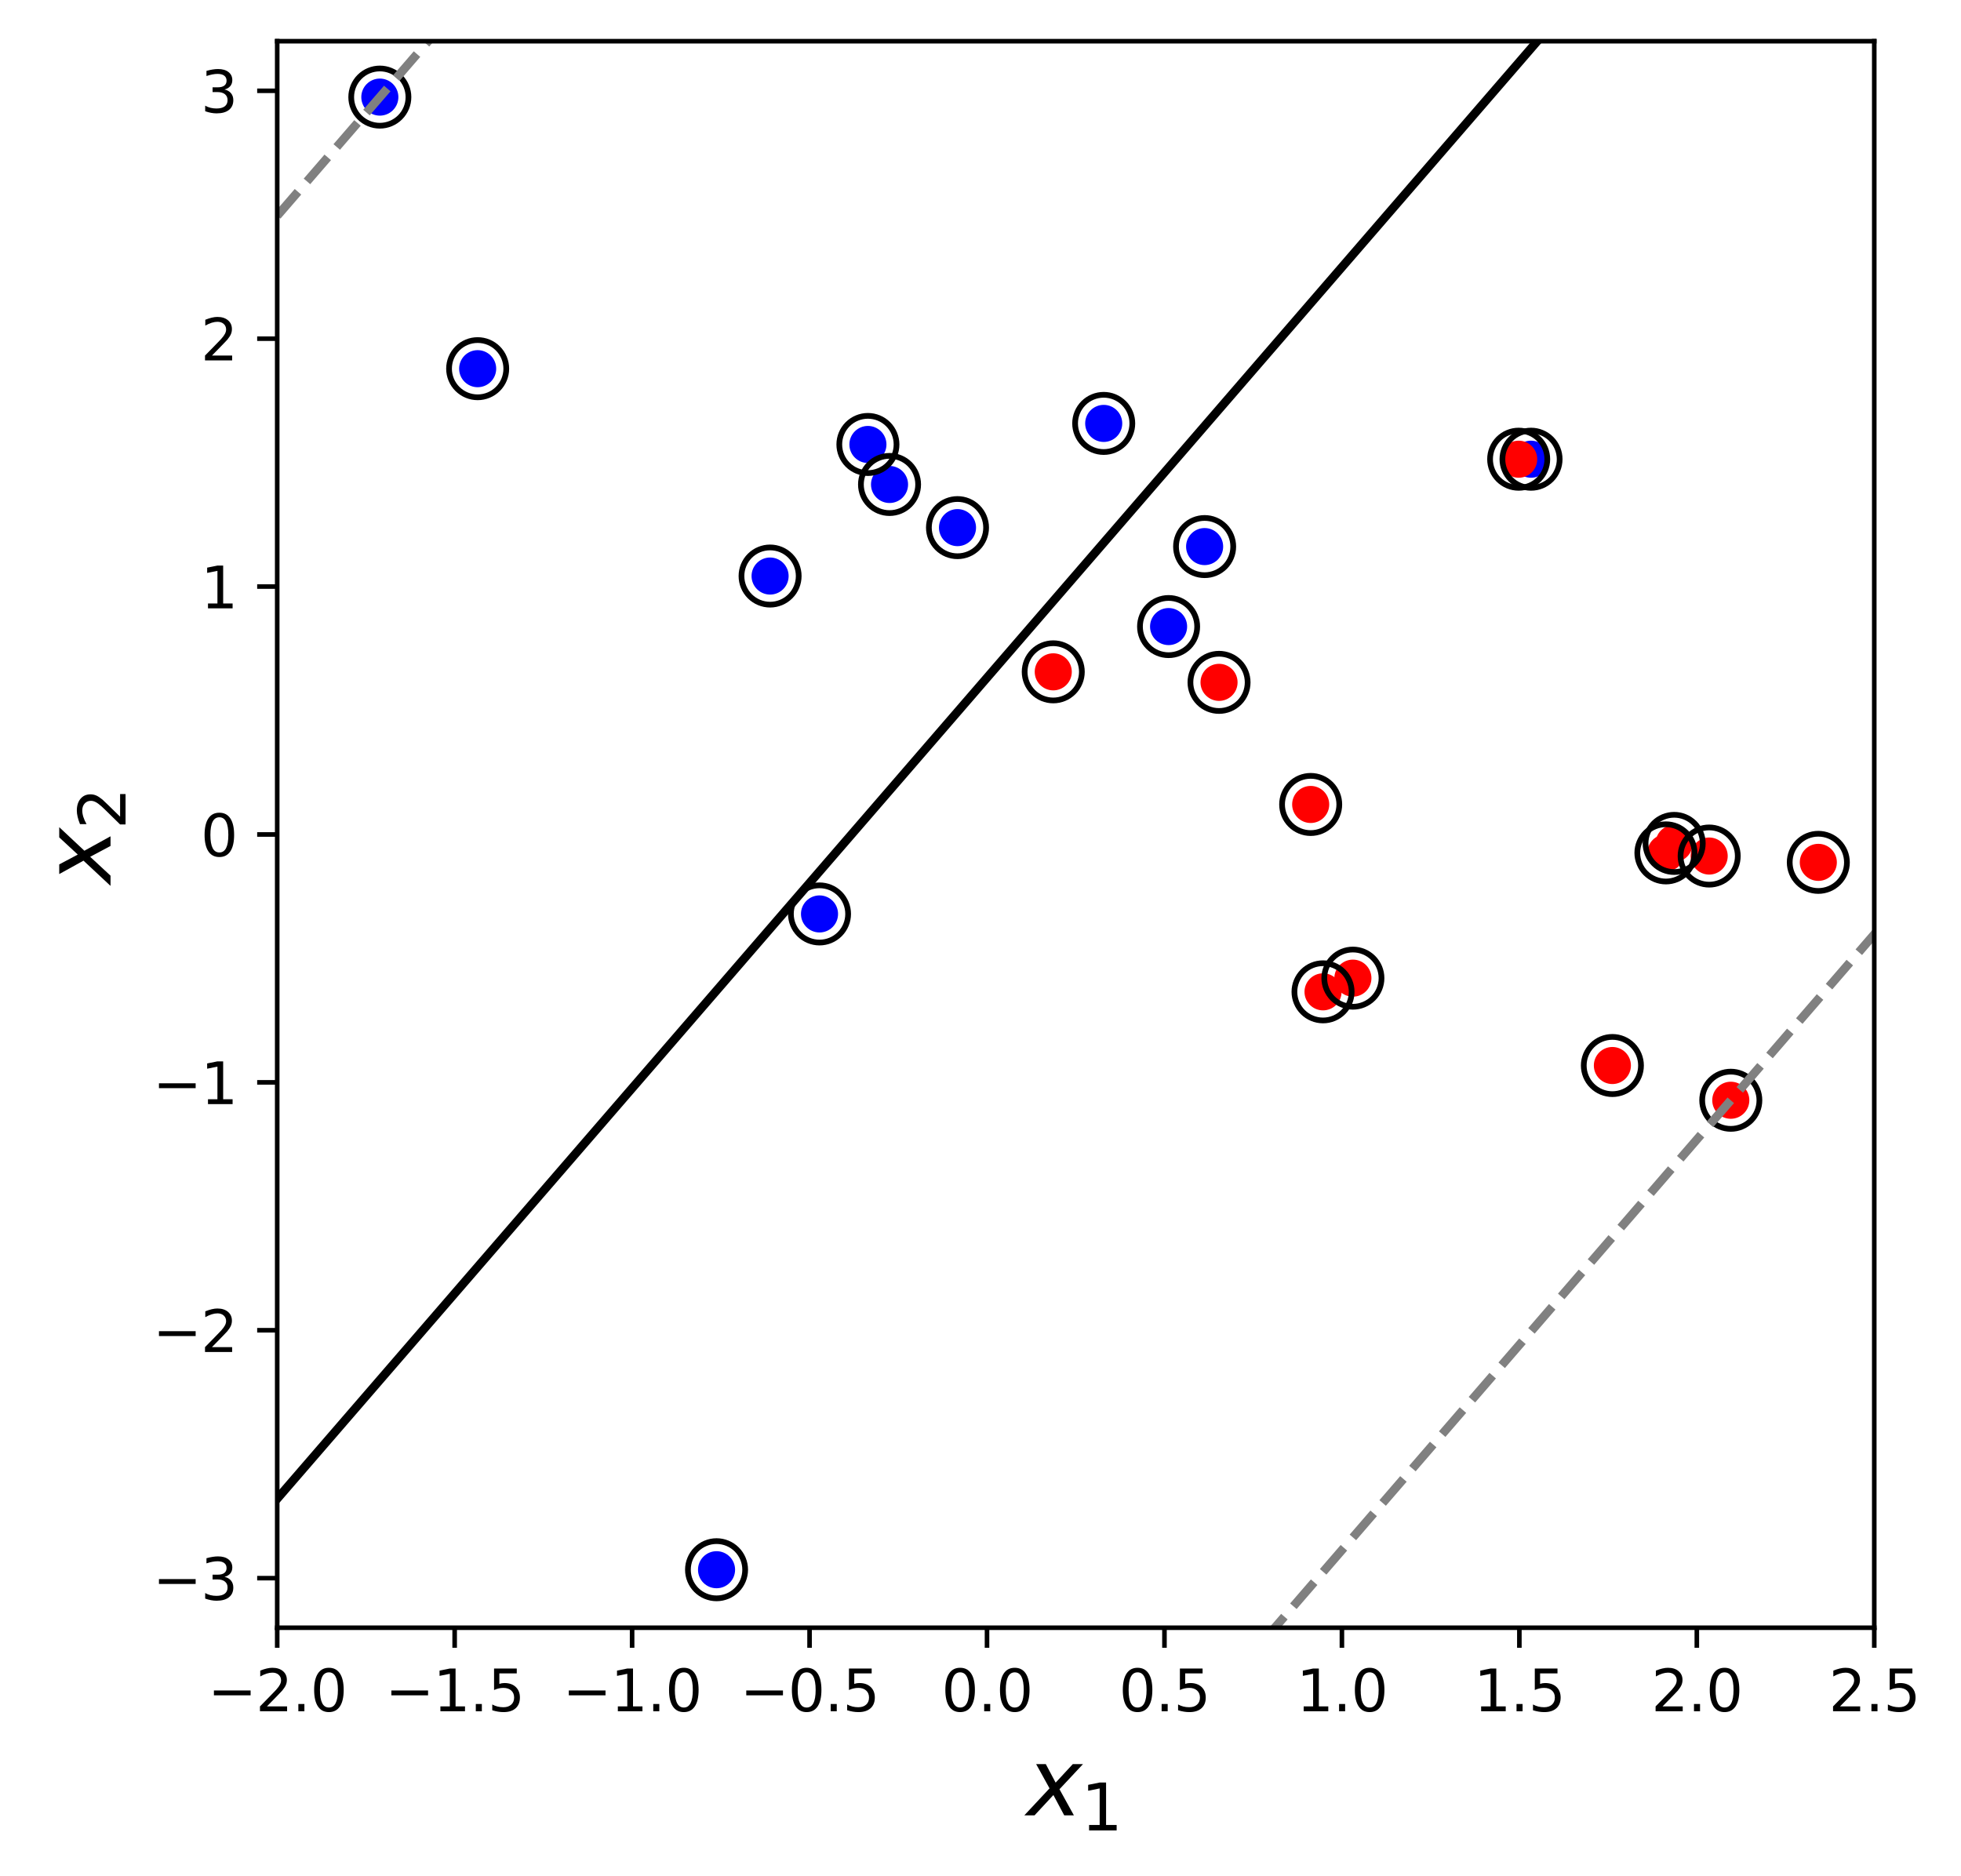 <?xml version="1.0" encoding="utf-8" standalone="no"?>
<!DOCTYPE svg PUBLIC "-//W3C//DTD SVG 1.1//EN"
  "http://www.w3.org/Graphics/SVG/1.1/DTD/svg11.dtd">
<svg xmlns:xlink="http://www.w3.org/1999/xlink" width="342.579pt" height="327.763pt" viewBox="0 0 342.579 327.763" xmlns="http://www.w3.org/2000/svg" version="1.1">
 <defs>
  <style type="text/css">*{stroke-linejoin: round; stroke-linecap: butt}</style>
 </defs>
 <g id="figure_1">
  <g id="patch_1">
   <path d="M 0 327.763 
L 342.579 327.763 
L 342.579 0 
L 0 0 
z
" style="fill: #ffffff"/>
  </g>
  <g id="axes_1">
   <g id="patch_2">
    <path d="M 48.427 284.4 
L 327.427 284.4 
L 327.427 7.2 
L 48.427 7.2 
z
" style="fill: #ffffff"/>
   </g>
   <g id="PathCollection_1">
    <defs>
     <path id="C0_0_ffaff78224" d="M 0 2.739 
C 0.726 2.739 1.423 2.45 1.936 1.936 
C 2.45 1.423 2.739 0.726 2.739 -0 
C 2.739 -0.726 2.45 -1.423 1.936 -1.936 
C 1.423 -2.45 0.726 -2.739 0 -2.739 
C -0.726 -2.739 -1.423 -2.45 -1.936 -1.936 
C -2.45 -1.423 -2.739 -0.726 -2.739 0 
C -2.739 0.726 -2.45 1.423 -1.936 1.936 
C -1.423 2.45 -0.726 2.739 0 2.739 
z
"/>
    </defs>
    <g clip-path="url(#p62aaa26b31)">
     <use xlink:href="#C0_0_ffaff78224" x="66.356" y="16.966" style="fill: #0000ff; stroke: #0000ff"/>
    </g>
    <g clip-path="url(#p62aaa26b31)">
     <use xlink:href="#C0_0_ffaff78224" x="83.445" y="64.417" style="fill: #0000ff; stroke: #0000ff"/>
    </g>
    <g clip-path="url(#p62aaa26b31)">
     <use xlink:href="#C0_0_ffaff78224" x="125.178" y="274.266" style="fill: #0000ff; stroke: #0000ff"/>
    </g>
    <g clip-path="url(#p62aaa26b31)">
     <use xlink:href="#C0_0_ffaff78224" x="134.532" y="100.648" style="fill: #0000ff; stroke: #0000ff"/>
    </g>
    <g clip-path="url(#p62aaa26b31)">
     <use xlink:href="#C0_0_ffaff78224" x="143.166" y="159.686" style="fill: #0000ff; stroke: #0000ff"/>
    </g>
    <g clip-path="url(#p62aaa26b31)">
     <use xlink:href="#C0_0_ffaff78224" x="151.621" y="77.659" style="fill: #0000ff; stroke: #0000ff"/>
    </g>
    <g clip-path="url(#p62aaa26b31)">
     <use xlink:href="#C0_0_ffaff78224" x="155.398" y="84.648" style="fill: #0000ff; stroke: #0000ff"/>
    </g>
    <g clip-path="url(#p62aaa26b31)">
     <use xlink:href="#C0_0_ffaff78224" x="167.271" y="92.188" style="fill: #0000ff; stroke: #0000ff"/>
    </g>
    <g clip-path="url(#p62aaa26b31)">
     <use xlink:href="#C0_0_ffaff78224" x="192.814" y="73.98" style="fill: #0000ff; stroke: #0000ff"/>
    </g>
    <g clip-path="url(#p62aaa26b31)">
     <use xlink:href="#C0_0_ffaff78224" x="204.147" y="109.476" style="fill: #0000ff; stroke: #0000ff"/>
    </g>
    <g clip-path="url(#p62aaa26b31)">
     <use xlink:href="#C0_0_ffaff78224" x="210.443" y="95.499" style="fill: #0000ff; stroke: #0000ff"/>
    </g>
    <g clip-path="url(#p62aaa26b31)">
     <use xlink:href="#C0_0_ffaff78224" x="267.466" y="80.234" style="fill: #0000ff; stroke: #0000ff"/>
    </g>
    <g clip-path="url(#p62aaa26b31)">
     <use xlink:href="#C0_0_ffaff78224" x="184" y="117.385" style="fill: #ff0000; stroke: #ff0000"/>
    </g>
    <g clip-path="url(#p62aaa26b31)">
     <use xlink:href="#C0_0_ffaff78224" x="212.961" y="119.224" style="fill: #ff0000; stroke: #ff0000"/>
    </g>
    <g clip-path="url(#p62aaa26b31)">
     <use xlink:href="#C0_0_ffaff78224" x="228.971" y="140.558" style="fill: #ff0000; stroke: #ff0000"/>
    </g>
    <g clip-path="url(#p62aaa26b31)">
     <use xlink:href="#C0_0_ffaff78224" x="231.129" y="173.296" style="fill: #ff0000; stroke: #ff0000"/>
    </g>
    <g clip-path="url(#p62aaa26b31)">
     <use xlink:href="#C0_0_ffaff78224" x="236.346" y="170.905" style="fill: #ff0000; stroke: #ff0000"/>
    </g>
    <g clip-path="url(#p62aaa26b31)">
     <use xlink:href="#C0_0_ffaff78224" x="265.307" y="80.234" style="fill: #ff0000; stroke: #ff0000"/>
    </g>
    <g clip-path="url(#p62aaa26b31)">
     <use xlink:href="#C0_0_ffaff78224" x="281.677" y="186.17" style="fill: #ff0000; stroke: #ff0000"/>
    </g>
    <g clip-path="url(#p62aaa26b31)">
     <use xlink:href="#C0_0_ffaff78224" x="291.031" y="149.019" style="fill: #ff0000; stroke: #ff0000"/>
    </g>
    <g clip-path="url(#p62aaa26b31)">
     <use xlink:href="#C0_0_ffaff78224" x="292.47" y="147.363" style="fill: #ff0000; stroke: #ff0000"/>
    </g>
    <g clip-path="url(#p62aaa26b31)">
     <use xlink:href="#C0_0_ffaff78224" x="298.586" y="149.57" style="fill: #ff0000; stroke: #ff0000"/>
    </g>
    <g clip-path="url(#p62aaa26b31)">
     <use xlink:href="#C0_0_ffaff78224" x="302.363" y="192.239" style="fill: #ff0000; stroke: #ff0000"/>
    </g>
    <g clip-path="url(#p62aaa26b31)">
     <use xlink:href="#C0_0_ffaff78224" x="317.653" y="150.674" style="fill: #ff0000; stroke: #ff0000"/>
    </g>
   </g>
   <g id="PathCollection_2">
    <defs>
     <path id="C1_0_fc594d1475" d="M 0 5 
C 1.326 5 2.598 4.473 3.536 3.536 
C 4.473 2.598 5 1.326 5 -0 
C 5 -1.326 4.473 -2.598 3.536 -3.536 
C 2.598 -4.473 1.326 -5 0 -5 
C -1.326 -5 -2.598 -4.473 -3.536 -3.536 
C -4.473 -2.598 -5 -1.326 -5 0 
C -5 1.326 -4.473 2.598 -3.536 3.536 
C -2.598 4.473 -1.326 5 0 5 
z
"/>
    </defs>
    <g clip-path="url(#p62aaa26b31)">
     <use xlink:href="#C1_0_fc594d1475" x="184" y="117.385" style="fill: none; stroke: #000000"/>
    </g>
    <g clip-path="url(#p62aaa26b31)">
     <use xlink:href="#C1_0_fc594d1475" x="212.961" y="119.224" style="fill: none; stroke: #000000"/>
    </g>
    <g clip-path="url(#p62aaa26b31)">
     <use xlink:href="#C1_0_fc594d1475" x="228.971" y="140.558" style="fill: none; stroke: #000000"/>
    </g>
    <g clip-path="url(#p62aaa26b31)">
     <use xlink:href="#C1_0_fc594d1475" x="231.129" y="173.296" style="fill: none; stroke: #000000"/>
    </g>
    <g clip-path="url(#p62aaa26b31)">
     <use xlink:href="#C1_0_fc594d1475" x="236.346" y="170.905" style="fill: none; stroke: #000000"/>
    </g>
    <g clip-path="url(#p62aaa26b31)">
     <use xlink:href="#C1_0_fc594d1475" x="265.307" y="80.234" style="fill: none; stroke: #000000"/>
    </g>
    <g clip-path="url(#p62aaa26b31)">
     <use xlink:href="#C1_0_fc594d1475" x="281.677" y="186.17" style="fill: none; stroke: #000000"/>
    </g>
    <g clip-path="url(#p62aaa26b31)">
     <use xlink:href="#C1_0_fc594d1475" x="291.031" y="149.019" style="fill: none; stroke: #000000"/>
    </g>
    <g clip-path="url(#p62aaa26b31)">
     <use xlink:href="#C1_0_fc594d1475" x="292.47" y="147.363" style="fill: none; stroke: #000000"/>
    </g>
    <g clip-path="url(#p62aaa26b31)">
     <use xlink:href="#C1_0_fc594d1475" x="298.586" y="149.57" style="fill: none; stroke: #000000"/>
    </g>
    <g clip-path="url(#p62aaa26b31)">
     <use xlink:href="#C1_0_fc594d1475" x="302.363" y="192.239" style="fill: none; stroke: #000000"/>
    </g>
    <g clip-path="url(#p62aaa26b31)">
     <use xlink:href="#C1_0_fc594d1475" x="317.653" y="150.674" style="fill: none; stroke: #000000"/>
    </g>
    <g clip-path="url(#p62aaa26b31)">
     <use xlink:href="#C1_0_fc594d1475" x="66.356" y="16.966" style="fill: none; stroke: #000000"/>
    </g>
    <g clip-path="url(#p62aaa26b31)">
     <use xlink:href="#C1_0_fc594d1475" x="83.445" y="64.417" style="fill: none; stroke: #000000"/>
    </g>
    <g clip-path="url(#p62aaa26b31)">
     <use xlink:href="#C1_0_fc594d1475" x="125.178" y="274.266" style="fill: none; stroke: #000000"/>
    </g>
    <g clip-path="url(#p62aaa26b31)">
     <use xlink:href="#C1_0_fc594d1475" x="134.532" y="100.648" style="fill: none; stroke: #000000"/>
    </g>
    <g clip-path="url(#p62aaa26b31)">
     <use xlink:href="#C1_0_fc594d1475" x="143.166" y="159.686" style="fill: none; stroke: #000000"/>
    </g>
    <g clip-path="url(#p62aaa26b31)">
     <use xlink:href="#C1_0_fc594d1475" x="151.621" y="77.659" style="fill: none; stroke: #000000"/>
    </g>
    <g clip-path="url(#p62aaa26b31)">
     <use xlink:href="#C1_0_fc594d1475" x="155.398" y="84.648" style="fill: none; stroke: #000000"/>
    </g>
    <g clip-path="url(#p62aaa26b31)">
     <use xlink:href="#C1_0_fc594d1475" x="167.271" y="92.188" style="fill: none; stroke: #000000"/>
    </g>
    <g clip-path="url(#p62aaa26b31)">
     <use xlink:href="#C1_0_fc594d1475" x="192.814" y="73.98" style="fill: none; stroke: #000000"/>
    </g>
    <g clip-path="url(#p62aaa26b31)">
     <use xlink:href="#C1_0_fc594d1475" x="204.147" y="109.476" style="fill: none; stroke: #000000"/>
    </g>
    <g clip-path="url(#p62aaa26b31)">
     <use xlink:href="#C1_0_fc594d1475" x="210.443" y="95.499" style="fill: none; stroke: #000000"/>
    </g>
    <g clip-path="url(#p62aaa26b31)">
     <use xlink:href="#C1_0_fc594d1475" x="267.466" y="80.234" style="fill: none; stroke: #000000"/>
    </g>
   </g>
   <g id="matplotlib.axis_1">
    <g id="xtick_1">
     <g id="line2d_1">
      <defs>
       <path id="m5f507d17ae" d="M 0 0 
L 0 3.5 
" style="stroke: #000000; stroke-width: 0.8"/>
      </defs>
      <g>
       <use xlink:href="#m5f507d17ae" x="48.427" y="284.4" style="stroke: #000000; stroke-width: 0.8"/>
      </g>
     </g>
     <g id="text_1">
      <!-- −2.0 -->
      <g transform="translate(36.286 298.998) scale(0.1 -0.1)">
       <defs>
        <path id="DejaVuSans-2212" d="M 678 2272 
L 4684 2272 
L 4684 1741 
L 678 1741 
L 678 2272 
z
" transform="scale(0.016)"/>
        <path id="DejaVuSans-32" d="M 1228 531 
L 3431 531 
L 3431 0 
L 469 0 
L 469 531 
Q 828 903 1448 1529 
Q 2069 2156 2228 2338 
Q 2531 2678 2651 2914 
Q 2772 3150 2772 3378 
Q 2772 3750 2511 3984 
Q 2250 4219 1831 4219 
Q 1534 4219 1204 4116 
Q 875 4013 500 3803 
L 500 4441 
Q 881 4594 1212 4672 
Q 1544 4750 1819 4750 
Q 2544 4750 2975 4387 
Q 3406 4025 3406 3419 
Q 3406 3131 3298 2873 
Q 3191 2616 2906 2266 
Q 2828 2175 2409 1742 
Q 1991 1309 1228 531 
z
" transform="scale(0.016)"/>
        <path id="DejaVuSans-2e" d="M 684 794 
L 1344 794 
L 1344 0 
L 684 0 
L 684 794 
z
" transform="scale(0.016)"/>
        <path id="DejaVuSans-30" d="M 2034 4250 
Q 1547 4250 1301 3770 
Q 1056 3291 1056 2328 
Q 1056 1369 1301 889 
Q 1547 409 2034 409 
Q 2525 409 2770 889 
Q 3016 1369 3016 2328 
Q 3016 3291 2770 3770 
Q 2525 4250 2034 4250 
z
M 2034 4750 
Q 2819 4750 3233 4129 
Q 3647 3509 3647 2328 
Q 3647 1150 3233 529 
Q 2819 -91 2034 -91 
Q 1250 -91 836 529 
Q 422 1150 422 2328 
Q 422 3509 836 4129 
Q 1250 4750 2034 4750 
z
" transform="scale(0.016)"/>
       </defs>
       <use xlink:href="#DejaVuSans-2212"/>
       <use xlink:href="#DejaVuSans-32" x="83.789"/>
       <use xlink:href="#DejaVuSans-2e" x="147.412"/>
       <use xlink:href="#DejaVuSans-30" x="179.199"/>
      </g>
     </g>
    </g>
    <g id="xtick_2">
     <g id="line2d_2">
      <g>
       <use xlink:href="#m5f507d17ae" x="79.427" y="284.4" style="stroke: #000000; stroke-width: 0.8"/>
      </g>
     </g>
     <g id="text_2">
      <!-- −1.5 -->
      <g transform="translate(67.286 298.998) scale(0.1 -0.1)">
       <defs>
        <path id="DejaVuSans-31" d="M 794 531 
L 1825 531 
L 1825 4091 
L 703 3866 
L 703 4441 
L 1819 4666 
L 2450 4666 
L 2450 531 
L 3481 531 
L 3481 0 
L 794 0 
L 794 531 
z
" transform="scale(0.016)"/>
        <path id="DejaVuSans-35" d="M 691 4666 
L 3169 4666 
L 3169 4134 
L 1269 4134 
L 1269 2991 
Q 1406 3038 1543 3061 
Q 1681 3084 1819 3084 
Q 2600 3084 3056 2656 
Q 3513 2228 3513 1497 
Q 3513 744 3044 326 
Q 2575 -91 1722 -91 
Q 1428 -91 1123 -41 
Q 819 9 494 109 
L 494 744 
Q 775 591 1075 516 
Q 1375 441 1709 441 
Q 2250 441 2565 725 
Q 2881 1009 2881 1497 
Q 2881 1984 2565 2268 
Q 2250 2553 1709 2553 
Q 1456 2553 1204 2497 
Q 953 2441 691 2322 
L 691 4666 
z
" transform="scale(0.016)"/>
       </defs>
       <use xlink:href="#DejaVuSans-2212"/>
       <use xlink:href="#DejaVuSans-31" x="83.789"/>
       <use xlink:href="#DejaVuSans-2e" x="147.412"/>
       <use xlink:href="#DejaVuSans-35" x="179.199"/>
      </g>
     </g>
    </g>
    <g id="xtick_3">
     <g id="line2d_3">
      <g>
       <use xlink:href="#m5f507d17ae" x="110.427" y="284.4" style="stroke: #000000; stroke-width: 0.8"/>
      </g>
     </g>
     <g id="text_3">
      <!-- −1.0 -->
      <g transform="translate(98.286 298.998) scale(0.1 -0.1)">
       <use xlink:href="#DejaVuSans-2212"/>
       <use xlink:href="#DejaVuSans-31" x="83.789"/>
       <use xlink:href="#DejaVuSans-2e" x="147.412"/>
       <use xlink:href="#DejaVuSans-30" x="179.199"/>
      </g>
     </g>
    </g>
    <g id="xtick_4">
     <g id="line2d_4">
      <g>
       <use xlink:href="#m5f507d17ae" x="141.427" y="284.4" style="stroke: #000000; stroke-width: 0.8"/>
      </g>
     </g>
     <g id="text_4">
      <!-- −0.5 -->
      <g transform="translate(129.286 298.998) scale(0.1 -0.1)">
       <use xlink:href="#DejaVuSans-2212"/>
       <use xlink:href="#DejaVuSans-30" x="83.789"/>
       <use xlink:href="#DejaVuSans-2e" x="147.412"/>
       <use xlink:href="#DejaVuSans-35" x="179.199"/>
      </g>
     </g>
    </g>
    <g id="xtick_5">
     <g id="line2d_5">
      <g>
       <use xlink:href="#m5f507d17ae" x="172.427" y="284.4" style="stroke: #000000; stroke-width: 0.8"/>
      </g>
     </g>
     <g id="text_5">
      <!-- 0.0 -->
      <g transform="translate(164.476 298.998) scale(0.1 -0.1)">
       <use xlink:href="#DejaVuSans-30"/>
       <use xlink:href="#DejaVuSans-2e" x="63.623"/>
       <use xlink:href="#DejaVuSans-30" x="95.41"/>
      </g>
     </g>
    </g>
    <g id="xtick_6">
     <g id="line2d_6">
      <g>
       <use xlink:href="#m5f507d17ae" x="203.427" y="284.4" style="stroke: #000000; stroke-width: 0.8"/>
      </g>
     </g>
     <g id="text_6">
      <!-- 0.5 -->
      <g transform="translate(195.476 298.998) scale(0.1 -0.1)">
       <use xlink:href="#DejaVuSans-30"/>
       <use xlink:href="#DejaVuSans-2e" x="63.623"/>
       <use xlink:href="#DejaVuSans-35" x="95.41"/>
      </g>
     </g>
    </g>
    <g id="xtick_7">
     <g id="line2d_7">
      <g>
       <use xlink:href="#m5f507d17ae" x="234.427" y="284.4" style="stroke: #000000; stroke-width: 0.8"/>
      </g>
     </g>
     <g id="text_7">
      <!-- 1.0 -->
      <g transform="translate(226.476 298.998) scale(0.1 -0.1)">
       <use xlink:href="#DejaVuSans-31"/>
       <use xlink:href="#DejaVuSans-2e" x="63.623"/>
       <use xlink:href="#DejaVuSans-30" x="95.41"/>
      </g>
     </g>
    </g>
    <g id="xtick_8">
     <g id="line2d_8">
      <g>
       <use xlink:href="#m5f507d17ae" x="265.427" y="284.4" style="stroke: #000000; stroke-width: 0.8"/>
      </g>
     </g>
     <g id="text_8">
      <!-- 1.5 -->
      <g transform="translate(257.476 298.998) scale(0.1 -0.1)">
       <use xlink:href="#DejaVuSans-31"/>
       <use xlink:href="#DejaVuSans-2e" x="63.623"/>
       <use xlink:href="#DejaVuSans-35" x="95.41"/>
      </g>
     </g>
    </g>
    <g id="xtick_9">
     <g id="line2d_9">
      <g>
       <use xlink:href="#m5f507d17ae" x="296.427" y="284.4" style="stroke: #000000; stroke-width: 0.8"/>
      </g>
     </g>
     <g id="text_9">
      <!-- 2.0 -->
      <g transform="translate(288.476 298.998) scale(0.1 -0.1)">
       <use xlink:href="#DejaVuSans-32"/>
       <use xlink:href="#DejaVuSans-2e" x="63.623"/>
       <use xlink:href="#DejaVuSans-30" x="95.41"/>
      </g>
     </g>
    </g>
    <g id="xtick_10">
     <g id="line2d_10">
      <g>
       <use xlink:href="#m5f507d17ae" x="327.427" y="284.4" style="stroke: #000000; stroke-width: 0.8"/>
      </g>
     </g>
     <g id="text_10">
      <!-- 2.5 -->
      <g transform="translate(319.476 298.998) scale(0.1 -0.1)">
       <use xlink:href="#DejaVuSans-32"/>
       <use xlink:href="#DejaVuSans-2e" x="63.623"/>
       <use xlink:href="#DejaVuSans-35" x="95.41"/>
      </g>
     </g>
    </g>
    <g id="text_11">
     <!-- $x_1$ -->
     <g transform="translate(179.367 317.236) scale(0.16 -0.16)">
      <defs>
       <path id="DejaVuSans-Oblique-78" d="M 3841 3500 
L 2234 1784 
L 3219 0 
L 2559 0 
L 1819 1388 
L 531 0 
L -166 0 
L 1556 1844 
L 641 3500 
L 1300 3500 
L 1972 2234 
L 3144 3500 
L 3841 3500 
z
" transform="scale(0.016)"/>
      </defs>
      <use xlink:href="#DejaVuSans-Oblique-78" transform="translate(0 0.312)"/>
      <use xlink:href="#DejaVuSans-31" transform="translate(59.18 -16.094) scale(0.7)"/>
     </g>
    </g>
   </g>
   <g id="matplotlib.axis_2">
    <g id="ytick_1">
     <g id="line2d_11">
      <defs>
       <path id="mc8fd48f36d" d="M 0 0 
L -3.5 0 
" style="stroke: #000000; stroke-width: 0.8"/>
      </defs>
      <g>
       <use xlink:href="#mc8fd48f36d" x="48.427" y="275.738" style="stroke: #000000; stroke-width: 0.8"/>
      </g>
     </g>
     <g id="text_12">
      <!-- −3 -->
      <g transform="translate(26.685 279.537) scale(0.1 -0.1)">
       <defs>
        <path id="DejaVuSans-33" d="M 2597 2516 
Q 3050 2419 3304 2112 
Q 3559 1806 3559 1356 
Q 3559 666 3084 287 
Q 2609 -91 1734 -91 
Q 1441 -91 1130 -33 
Q 819 25 488 141 
L 488 750 
Q 750 597 1062 519 
Q 1375 441 1716 441 
Q 2309 441 2620 675 
Q 2931 909 2931 1356 
Q 2931 1769 2642 2001 
Q 2353 2234 1838 2234 
L 1294 2234 
L 1294 2753 
L 1863 2753 
Q 2328 2753 2575 2939 
Q 2822 3125 2822 3475 
Q 2822 3834 2567 4026 
Q 2313 4219 1838 4219 
Q 1578 4219 1281 4162 
Q 984 4106 628 3988 
L 628 4550 
Q 988 4650 1302 4700 
Q 1616 4750 1894 4750 
Q 2613 4750 3031 4423 
Q 3450 4097 3450 3541 
Q 3450 3153 3228 2886 
Q 3006 2619 2597 2516 
z
" transform="scale(0.016)"/>
       </defs>
       <use xlink:href="#DejaVuSans-2212"/>
       <use xlink:href="#DejaVuSans-33" x="83.789"/>
      </g>
     </g>
    </g>
    <g id="ytick_2">
     <g id="line2d_12">
      <g>
       <use xlink:href="#mc8fd48f36d" x="48.427" y="232.425" style="stroke: #000000; stroke-width: 0.8"/>
      </g>
     </g>
     <g id="text_13">
      <!-- −2 -->
      <g transform="translate(26.685 236.224) scale(0.1 -0.1)">
       <use xlink:href="#DejaVuSans-2212"/>
       <use xlink:href="#DejaVuSans-32" x="83.789"/>
      </g>
     </g>
    </g>
    <g id="ytick_3">
     <g id="line2d_13">
      <g>
       <use xlink:href="#mc8fd48f36d" x="48.427" y="189.113" style="stroke: #000000; stroke-width: 0.8"/>
      </g>
     </g>
     <g id="text_14">
      <!-- −1 -->
      <g transform="translate(26.685 192.912) scale(0.1 -0.1)">
       <use xlink:href="#DejaVuSans-2212"/>
       <use xlink:href="#DejaVuSans-31" x="83.789"/>
      </g>
     </g>
    </g>
    <g id="ytick_4">
     <g id="line2d_14">
      <g>
       <use xlink:href="#mc8fd48f36d" x="48.427" y="145.8" style="stroke: #000000; stroke-width: 0.8"/>
      </g>
     </g>
     <g id="text_15">
      <!-- 0 -->
      <g transform="translate(35.065 149.599) scale(0.1 -0.1)">
       <use xlink:href="#DejaVuSans-30"/>
      </g>
     </g>
    </g>
    <g id="ytick_5">
     <g id="line2d_15">
      <g>
       <use xlink:href="#mc8fd48f36d" x="48.427" y="102.487" style="stroke: #000000; stroke-width: 0.8"/>
      </g>
     </g>
     <g id="text_16">
      <!-- 1 -->
      <g transform="translate(35.065 106.287) scale(0.1 -0.1)">
       <use xlink:href="#DejaVuSans-31"/>
      </g>
     </g>
    </g>
    <g id="ytick_6">
     <g id="line2d_16">
      <g>
       <use xlink:href="#mc8fd48f36d" x="48.427" y="59.175" style="stroke: #000000; stroke-width: 0.8"/>
      </g>
     </g>
     <g id="text_17">
      <!-- 2 -->
      <g transform="translate(35.065 62.974) scale(0.1 -0.1)">
       <use xlink:href="#DejaVuSans-32"/>
      </g>
     </g>
    </g>
    <g id="ytick_7">
     <g id="line2d_17">
      <g>
       <use xlink:href="#mc8fd48f36d" x="48.427" y="15.863" style="stroke: #000000; stroke-width: 0.8"/>
      </g>
     </g>
     <g id="text_18">
      <!-- 3 -->
      <g transform="translate(35.065 19.662) scale(0.1 -0.1)">
       <use xlink:href="#DejaVuSans-33"/>
      </g>
     </g>
    </g>
    <g id="text_19">
     <!-- $x_2$ -->
     <g transform="translate(19.358 154.36) rotate(-90) scale(0.16 -0.16)">
      <use xlink:href="#DejaVuSans-Oblique-78" transform="translate(0 0.312)"/>
      <use xlink:href="#DejaVuSans-32" transform="translate(59.18 -16.094) scale(0.7)"/>
     </g>
    </g>
   </g>
   <g id="line2d_18">
    <path d="M 48.427 261.866 
L 275.638 -1 
" clip-path="url(#p62aaa26b31)" style="fill: none; stroke: #000000; stroke-width: 1.5; stroke-linecap: square"/>
   </g>
   <g id="line2d_19">
    <path d="M 184.357 328.763 
L 343.579 144.556 
" clip-path="url(#p62aaa26b31)" style="fill: none; stroke-dasharray: 5.55,2.4; stroke-dashoffset: 0; stroke: #808080; stroke-width: 1.5"/>
   </g>
   <g id="line2d_20">
    <path d="M 48.427 37.708 
L 81.885 -1 
" clip-path="url(#p62aaa26b31)" style="fill: none; stroke-dasharray: 5.55,2.4; stroke-dashoffset: 0; stroke: #808080; stroke-width: 1.5"/>
   </g>
   <g id="patch_3">
    <path d="M 48.427 284.4 
L 48.427 7.2 
" style="fill: none; stroke: #000000; stroke-width: 0.8; stroke-linejoin: miter; stroke-linecap: square"/>
   </g>
   <g id="patch_4">
    <path d="M 327.427 284.4 
L 327.427 7.2 
" style="fill: none; stroke: #000000; stroke-width: 0.8; stroke-linejoin: miter; stroke-linecap: square"/>
   </g>
   <g id="patch_5">
    <path d="M 48.427 284.4 
L 327.427 284.4 
" style="fill: none; stroke: #000000; stroke-width: 0.8; stroke-linejoin: miter; stroke-linecap: square"/>
   </g>
   <g id="patch_6">
    <path d="M 48.427 7.2 
L 327.427 7.2 
" style="fill: none; stroke: #000000; stroke-width: 0.8; stroke-linejoin: miter; stroke-linecap: square"/>
   </g>
  </g>
 </g>
 <defs>
  <clipPath id="p62aaa26b31">
   <rect x="48.427" y="7.2" width="279" height="277.2"/>
  </clipPath>
 </defs>
</svg>
